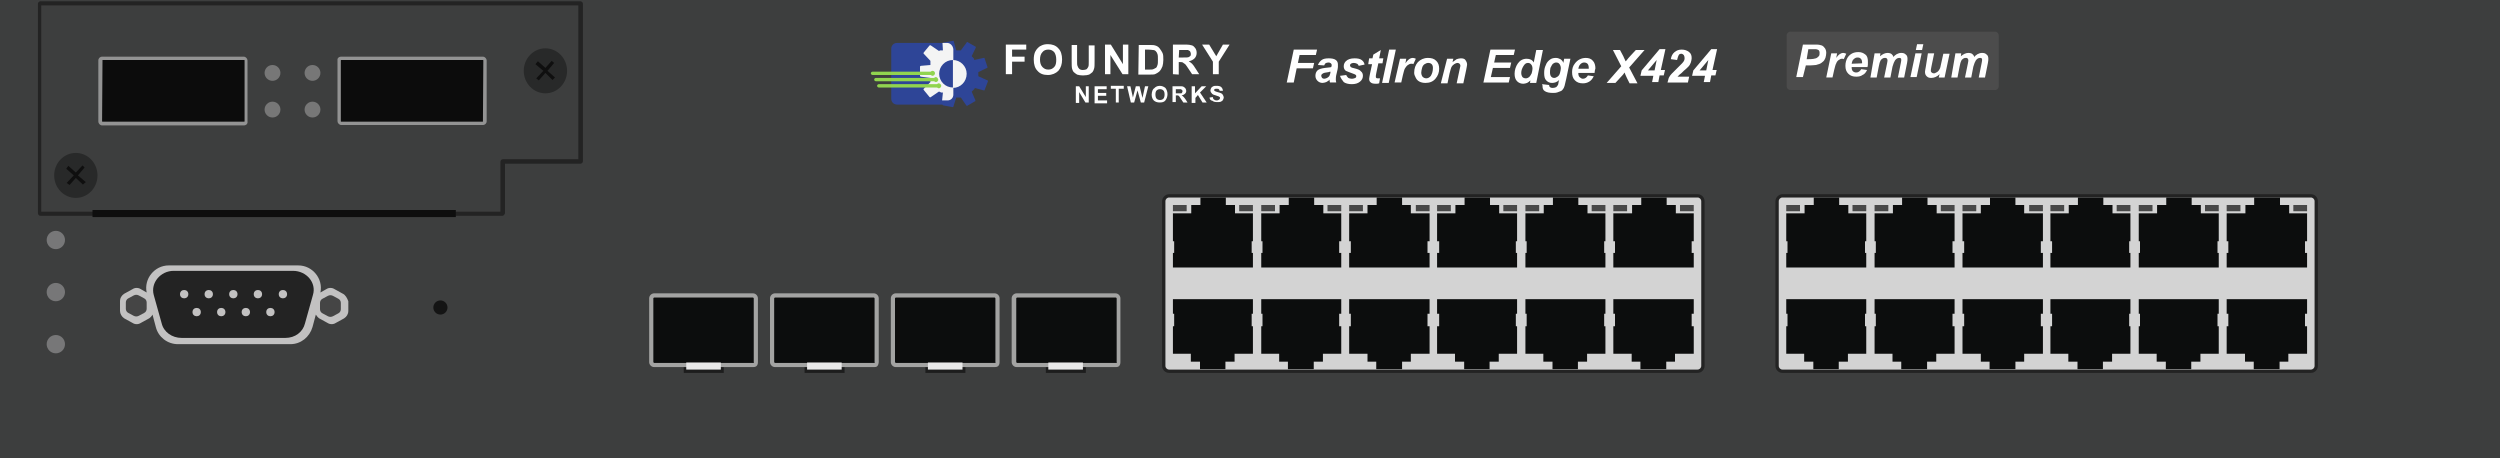 <?xml version="1.0" encoding="utf-8"?>
<!-- Copyright 2022 Virtual Console LLC. All rights reserved. Generator: Adobe Illustrator 26.0.2, SVG Export Plug-In . SVG Version: 6.00 Build 0)  -->
<svg version="1.1" id="Brocade_FESX424_2XG-PREM"
	 xmlns="http://www.w3.org/2000/svg" xmlns:xlink="http://www.w3.org/1999/xlink" x="0px" y="0px" viewBox="0 0 600 110"
	 style="enable-background:new 0 0 600 110;" xml:space="preserve">
<!-- Created by Evgenia -->
<style type="text/css">
	.st0{fill:#3D3E3E;}
	.st1{fill:#1D1D1D;}
	.st2{fill:#0C0D0D;}
	.st3{fill:#A3A3A2;}
	.st4{fill:#E9E8E8;}
	.st5{fill:#141414;}
	.st6{fill:#232323;}
	.st7{fill:#282929;}
	.st8{fill:#0F0F0F;}
	.st9{fill:#777778;}
	.st10{fill:#C2C1C1;}
	.st11{fill:#454545;}
	.st12{fill:#D3D3D3;}
	.st13{fill:#484848;}
	.st14{fill:#0E0E0E;}
	.st15{fill:#FFFFFF;}
	.st16{fill:#2E4597;}
	.st17{fill:#F4F4F4;}
	.st18{fill:#91D44F;}
	.st19{fill:#777777;}
	.st20{fill:#0C0C0C;}
	.st21{fill:#939393;}
	.st22{fill:#4C4C4C;}
</style>
<g>
	<g>
		<rect class="st0" width="600" height="110"/>
		<g>
			<g>
				<rect x="251" y="88" class="st1" width="9.6" height="1.5"/>
				<g>
					<path class="st2" d="M268.5,86.9V71.6c0-0.3-0.3-0.7-0.7-0.7h-23.7c-0.3,0-0.7,0.3-0.7,0.7v15.3c0,0.3,0.3,0.7,0.7,0.7H268
						C268.5,87.6,268.5,87.1,268.5,86.9z"/>
					<path class="st3" d="M267.9,88.1H244c-0.7,0-1.2-0.6-1.2-1.2V71.6c0-0.7,0.6-1.2,1.2-1.2h23.7c0.7,0,1.2,0.6,1.2,1.2v15.3
						C268.9,87.9,268.3,88.1,267.9,88.1z M244.1,71.4c0,0-0.2,0.1-0.2,0.2v15.3c0,0,0.1,0.2,0.2,0.2H268c0.1,0,0-0.1,0-0.2V71.6
						c0,0-0.1-0.2-0.2-0.2H244.1z"/>
				</g>
				<rect x="251.6" y="87" class="st4" width="8.3" height="1.7"/>
			</g>
			<g>
				<rect x="222.1" y="88" class="st1" width="9.6" height="1.5"/>
				<g>
					<path class="st2" d="M239.4,86.9V71.6c0-0.3-0.3-0.7-0.7-0.7H215c-0.3,0-0.7,0.3-0.7,0.7v15.3c0,0.3,0.3,0.7,0.7,0.7h23.9
						C239.4,87.6,239.4,87.1,239.4,86.9z"/>
					<path class="st3" d="M238.8,88.1H215c-0.7,0-1.2-0.6-1.2-1.2V71.6c0-0.7,0.6-1.2,1.2-1.2h23.7c0.7,0,1.2,0.6,1.2,1.2v15.3
						C239.9,87.9,239.3,88.1,238.8,88.1z M215,71.4c0,0-0.2,0.1-0.2,0.2v15.3c0,0,0.1,0.2,0.2,0.2h23.9c0.1,0,0-0.1,0-0.2V71.6
						c0,0-0.1-0.2-0.2-0.2S215,71.4,215,71.4z"/>
				</g>
				<rect x="222.7" y="87" class="st4" width="8.3" height="1.7"/>
			</g>
			<g>
				<rect x="193.1" y="88" class="st1" width="9.6" height="1.5"/>
				<g>
					<path class="st2" d="M210.4,86.9V71.6c0-0.3-0.3-0.7-0.7-0.7H186c-0.3,0-0.7,0.3-0.7,0.7v15.3c0,0.3,0.3,0.7,0.7,0.7h23.9
						C210.4,87.6,210.4,87.1,210.4,86.9z"/>
					<path class="st3" d="M209.9,88.1H186c-0.7,0-1.2-0.6-1.2-1.2V71.6c0-0.7,0.6-1.2,1.2-1.2h23.7c0.7,0,1.2,0.6,1.2,1.2v15.3
						C210.8,87.9,210.4,88.1,209.9,88.1z M186,71.4c0,0-0.2,0.1-0.2,0.2v15.3c0,0,0.1,0.2,0.2,0.2h23.9c0.1,0,0-0.1,0-0.2V71.6
						c0,0-0.1-0.2-0.2-0.2H186z"/>
				</g>
				<rect x="193.7" y="87" class="st4" width="8.3" height="1.7"/>
			</g>
			<g>
				<rect x="164.1" y="88" class="st1" width="9.6" height="1.5"/>
				<g>
					<path class="st2" d="M181.3,86.9V71.6c0-0.3-0.3-0.7-0.7-0.7H157c-0.3,0-0.7,0.3-0.7,0.7v15.3c0,0.3,0.3,0.7,0.7,0.7h23.9
						C181.3,87.6,181.3,87.1,181.3,86.9z"/>
					<path class="st3" d="M180.8,88.1H157c-0.7,0-1.2-0.6-1.2-1.2V71.6c0-0.7,0.6-1.2,1.2-1.2h23.7c0.7,0,1.2,0.6,1.2,1.2v15.3
						C181.9,87.9,181.3,88.1,180.8,88.1z M157,71.4c0,0-0.2,0.1-0.2,0.2v15.3c0,0,0.1,0.2,0.2,0.2h23.9c0.1,0,0-0.1,0-0.2V71.6
						c0,0-0.1-0.2-0.2-0.2S157,71.4,157,71.4z"/>
				</g>
				<rect x="164.7" y="87" class="st4" width="8.3" height="1.7"/>
			</g>
		</g>
		<circle class="st5" cx="105.7" cy="73.8" r="1.7"/>
		<g>
			<g>
				<path class="st6" d="M120.6,51.8H9.7c-0.3,0-0.6-0.3-0.6-0.6V0.9c0-0.3,0.3-0.6,0.6-0.6h129.6c0.3,0,0.6,0.3,0.6,0.6v37.8
					c0,0.3-0.3,0.6-0.6,0.6h-18.1v11.9C121.1,51.5,120.8,51.8,120.6,51.8z M9.9,50.8h110.2v-12c0-0.3,0.3-0.6,0.6-0.6h18.1V1.3H9.9
					V50.8L9.9,50.8z"/>
			</g>
			<g>
				<ellipse class="st7" cx="130.9" cy="17" rx="5.2" ry="5.4"/>
				<polygon class="st8" points="133.2,18.6 131.4,17 133,15.1 132.4,14.6 130.9,16.3 129.1,14.7 128.5,15.4 130.4,17 128.7,18.8 
					129.3,19.3 130.9,17.5 132.6,19.2 				"/>
			</g>
			<g>
				<ellipse class="st7" cx="18.2" cy="42.1" rx="5.2" ry="5.4"/>
				<polygon class="st8" points="20.6,43.7 18.7,42.1 20.3,40.2 19.8,39.7 18.2,41.4 16.4,39.8 15.9,40.5 17.7,42.1 16,43.9 
					16.7,44.4 18.2,42.7 19.9,44.3 				"/>
			</g>
		</g>
		<g>
			<g>
				<ellipse class="st9" cx="13.4" cy="70.1" rx="2.2" ry="2.2"/>
			</g>
			<g>
				<ellipse class="st9" cx="13.4" cy="57.6" rx="2.2" ry="2.2"/>
			</g>
			<g>
				<ellipse class="st9" cx="13.4" cy="82.6" rx="2.2" ry="2.2"/>
			</g>
		</g>
		<g>
			<path class="st10" d="M82.3,70.5l-2-1.1c-0.6-0.4-1.4-0.4-2,0l-1.4,0.8c0.7-3.3-1.9-6.5-5.3-6.5H40.5c-3.4,0-6,3.2-5.3,6.5
				l-1.4-0.8c-0.6-0.4-1.4-0.4-2,0l-2,1.1c-0.6,0.4-1,1-1,1.8v2.3c0,0.7,0.4,1.4,1,1.8l2,1.1c0.6,0.4,1.4,0.4,2,0l2-1.1
				c0.3-0.2,0.6-0.5,0.8-0.9l0.8,3c0.6,2.4,2.8,4.1,5.3,4.1h27c2.5,0,4.6-1.7,5.3-4.1l0.8-3c0.2,0.3,0.4,0.6,0.8,0.9l2,1.1
				c0.6,0.4,1.4,0.4,2,0l2-1.1c0.6-0.4,1-1,1-1.8v-2.3C83.3,71.5,82.9,70.8,82.3,70.5z"/>
			<g>
				<path class="st6" d="M68.5,81.1H43.6c-2.3,0-4.3-1.4-4.8-3.5l-1.9-6.8c-0.8-2.9,1.6-5.8,4.8-5.8h28.6c3.3,0,5.7,2.9,4.8,5.8
					l-1.9,6.8C72.7,79.7,70.8,81.1,68.5,81.1z"/>
				<g>
					<circle class="st10" cx="44.2" cy="70.6" r="1"/>
					<circle class="st10" cx="50.1" cy="70.6" r="1"/>
					<circle class="st10" cx="56" cy="70.6" r="1"/>
					<circle class="st10" cx="61.9" cy="70.6" r="1"/>
					<circle class="st10" cx="67.9" cy="70.6" r="1"/>
				</g>
				<g>
					<circle class="st10" cx="47.2" cy="74.9" r="1"/>
					<circle class="st10" cx="53.1" cy="74.9" r="1"/>
					<circle class="st10" cx="59" cy="74.9" r="1"/>
					<circle class="st10" cx="64.9" cy="74.9" r="1"/>
				</g>
			</g>
			<path class="st11" d="M35.2,74.1v-1.5c0-0.4-0.2-0.8-0.6-1l-1.3-0.7c-0.4-0.2-0.8-0.2-1.2,0l-1.3,0.7c-0.4,0.2-0.6,0.6-0.6,1v1.5
				c0,0.4,0.2,0.8,0.6,1l1.3,0.7c0.4,0.2,0.8,0.2,1.2,0l1.3-0.7C35,74.9,35.2,74.5,35.2,74.1z"/>
			<path class="st11" d="M81.8,74.2v-1.5c0-0.4-0.2-0.8-0.6-1L79.9,71c-0.4-0.2-0.8-0.2-1.2,0l-1.3,0.7c-0.4,0.2-0.6,0.6-0.6,1v1.5
				c0,0.4,0.2,0.8,0.6,1l1.3,0.7c0.4,0.2,0.8,0.2,1.2,0l1.3-0.7C81.6,75,81.8,74.6,81.8,74.2z"/>
		</g>
		<g>
			<g>
				<path class="st12" d="M407.4,89.1H280.5c-0.7,0-1.3-0.6-1.3-1.3V48.3c0-0.7,0.6-1.3,1.3-1.3h126.9c0.7,0,1.3,0.6,1.3,1.3v39.5
					C408.7,88.5,408.1,89.1,407.4,89.1z"/>
				<path class="st6" d="M407.4,89.5H280.6c-1,0-1.7-0.8-1.7-1.7V48.3c0-0.9,0.8-1.7,1.7-1.7h126.8c1,0,1.7,0.8,1.7,1.7v39.5
					C409.1,88.7,408.4,89.5,407.4,89.5z M280.6,47.4c-0.5,0-0.9,0.4-0.9,0.9v39.5c0,0.5,0.4,0.9,0.9,0.9h126.8
					c0.5,0,0.9-0.4,0.9-0.9V48.3c0-0.5-0.4-0.9-0.9-0.9C407.4,47.4,280.6,47.4,280.6,47.4z"/>
			</g>
			<g>
				<g>
					<polygon class="st2" points="406.5,57.9 406.5,57.5 406.5,51.2 402.2,51.2 402.2,49.2 400,49.2 400,47.4 393.9,47.4 
						393.9,49.2 391.7,49.2 391.7,51.2 387.2,51.2 387.2,57.5 387.2,57.9 387.6,57.9 387.6,60.7 387.2,60.7 387.2,64.2 406.5,64.2 
						406.5,60.7 406,60.7 406,57.9 					"/>
					<rect x="387.2" y="49.2" class="st13" width="3.3" height="1.5"/>
					<rect x="403.2" y="49.2" class="st13" width="3.3" height="1.5"/>
				</g>
				<g>
					<polygon class="st2" points="385.3,57.9 385.3,57.5 385.3,51.2 381,51.2 381,49.2 378.8,49.2 378.8,47.4 372.7,47.4 
						372.7,49.2 370.5,49.2 370.5,51.2 366.1,51.2 366.1,57.5 366.1,57.9 366.4,57.9 366.4,60.7 366.1,60.7 366.1,64.2 385.3,64.2 
						385.3,60.7 385,60.7 385,57.9 					"/>
					<rect x="366.1" y="49.2" class="st13" width="3.3" height="1.5"/>
					<rect x="382" y="49.2" class="st13" width="3.3" height="1.5"/>
				</g>
				<g>
					<polygon class="st2" points="364.1,57.9 364.1,57.5 364.1,51.2 359.8,51.2 359.8,49.2 357.6,49.2 357.6,47.4 351.5,47.4 
						351.5,49.2 349.3,49.2 349.3,51.2 344.9,51.2 344.9,57.5 344.9,57.9 345.4,57.9 345.4,60.7 344.9,60.7 344.9,64.2 364.1,64.2 
						364.1,60.7 363.8,60.7 363.8,57.9 					"/>
					<rect x="344.9" y="49.2" class="st13" width="3.3" height="1.5"/>
					<rect x="360.8" y="49.2" class="st13" width="3.3" height="1.5"/>
				</g>
				<g>
					<polygon class="st2" points="343.1,57.9 343.1,57.5 343.1,51.2 338.6,51.2 338.6,49.2 336.5,49.2 336.5,47.4 330.4,47.4 
						330.4,49.2 328.2,49.2 328.2,51.2 323.8,51.2 323.8,57.5 323.8,57.9 324.2,57.9 324.2,60.7 323.8,60.7 323.8,64.2 343.1,64.2 
						343.1,60.7 342.6,60.7 342.6,57.9 					"/>
					<rect x="323.8" y="49.2" class="st13" width="3.3" height="1.5"/>
					<rect x="339.8" y="49.2" class="st13" width="3.3" height="1.5"/>
				</g>
				<g>
					<polygon class="st2" points="321.9,57.9 321.9,57.5 321.9,51.2 317.6,51.2 317.6,49.2 315.4,49.2 315.4,47.4 309.3,47.4 
						309.3,49.2 307.1,49.2 307.1,51.2 302.7,51.2 302.7,57.5 302.7,57.9 303,57.9 303,60.7 302.7,60.7 302.7,64.2 321.9,64.2 
						321.9,60.7 321.4,60.7 321.4,57.9 					"/>
					<rect x="302.7" y="49.2" class="st13" width="3.3" height="1.5"/>
					<rect x="318.6" y="49.2" class="st13" width="3.3" height="1.5"/>
				</g>
				<g>
					<polygon class="st2" points="300.7,57.9 300.7,57.5 300.7,51.2 296.4,51.2 296.4,49.2 294.2,49.2 294.2,47.4 288.1,47.4 
						288.1,49.2 285.9,49.2 285.9,51.2 281.5,51.2 281.5,57.5 281.5,57.9 281.8,57.9 281.8,60.7 281.5,60.7 281.5,64.2 300.7,64.2 
						300.7,60.7 300.4,60.7 300.4,57.9 					"/>
					<rect x="281.5" y="49.2" class="st13" width="3.3" height="1.5"/>
					<rect x="297.4" y="49.2" class="st13" width="3.3" height="1.5"/>
				</g>
			</g>
			<g>
				<g>
					<polygon class="st2" points="281.5,78.3 281.5,78.5 281.5,84.9 285.8,84.9 285.8,86.8 288,86.8 288,88.6 294.1,88.6 
						294.1,86.8 296.3,86.8 296.3,84.9 300.7,84.9 300.7,78.5 300.7,78.3 300.4,78.3 300.4,75.3 300.7,75.3 300.7,71.8 281.5,71.8 
						281.5,75.3 281.8,75.3 281.8,78.3 					"/>
				</g>
				<g>
					<polygon class="st2" points="302.7,78.3 302.7,78.5 302.7,84.9 307,84.9 307,86.8 309.1,86.8 309.1,88.6 315.3,88.6 
						315.3,86.8 317.5,86.8 317.5,84.9 321.9,84.9 321.9,78.5 321.9,78.3 321.4,78.3 321.4,75.3 321.9,75.3 321.9,71.8 302.7,71.8 
						302.7,75.3 303,75.3 303,78.3 					"/>
				</g>
				<g>
					<polygon class="st2" points="323.8,78.3 323.8,78.5 323.8,84.9 328.2,84.9 328.2,86.8 330.3,86.8 330.3,88.6 336.5,88.6 
						336.5,86.8 338.6,86.8 338.6,84.9 343.1,84.9 343.1,78.5 343.1,78.3 342.6,78.3 342.6,75.3 343.1,75.3 343.1,71.8 323.8,71.8 
						323.8,75.3 324.2,75.3 324.2,78.3 					"/>
				</g>
				<g>
					<polygon class="st2" points="344.9,78.3 344.9,78.5 344.9,84.9 349.2,84.9 349.2,86.8 351.4,86.8 351.4,88.6 357.5,88.6 
						357.5,86.8 359.7,86.8 359.7,84.9 364.1,84.9 364.1,78.5 364.1,78.3 363.8,78.3 363.8,75.3 364.1,75.3 364.1,71.8 344.9,71.8 
						344.9,75.3 345.4,75.3 345.4,78.3 					"/>
				</g>
				<g>
					<polygon class="st2" points="366.1,78.3 366.1,78.5 366.1,84.9 370.4,84.9 370.4,86.8 372.6,86.8 372.6,88.6 378.7,88.6 
						378.7,86.8 380.9,86.8 380.9,84.9 385.3,84.9 385.3,78.5 385.3,78.3 385,78.3 385,75.3 385.3,75.3 385.3,71.8 366.1,71.8 
						366.1,75.3 366.4,75.3 366.4,78.3 					"/>
				</g>
				<g>
					<polygon class="st2" points="387.2,78.3 387.2,78.5 387.2,84.9 391.6,84.9 391.6,86.8 393.7,86.8 393.7,88.6 399.9,88.6 
						399.9,86.8 402,86.8 402,84.9 406.5,84.9 406.5,78.5 406.5,78.3 406,78.3 406,75.3 406.5,75.3 406.5,71.8 387.2,71.8 
						387.2,75.3 387.6,75.3 387.6,78.3 					"/>
				</g>
			</g>
		</g>
		<g>
			<g>
				<path class="st12" d="M554.6,89.1H427.7c-0.7,0-1.3-0.6-1.3-1.3V48.3c0-0.7,0.6-1.3,1.3-1.3h126.9c0.7,0,1.3,0.6,1.3,1.3v39.5
					C555.9,88.5,555.3,89.1,554.6,89.1z"/>
				<path class="st6" d="M554.6,89.5H427.8c-1,0-1.7-0.8-1.7-1.7V48.3c0-0.9,0.8-1.7,1.7-1.7h126.8c1,0,1.7,0.8,1.7,1.7v39.5
					C556.3,88.7,555.6,89.5,554.6,89.5z M427.8,47.4c-0.5,0-0.9,0.4-0.9,0.9v39.5c0,0.5,0.4,0.9,0.9,0.9h126.8
					c0.5,0,0.9-0.4,0.9-0.9V48.3c0-0.5-0.4-0.9-0.9-0.9C554.6,47.4,427.8,47.4,427.8,47.4z"/>
			</g>
			<g>
				<g>
					<polygon class="st2" points="553.7,57.9 553.7,57.5 553.7,51.2 549.4,51.2 549.4,49.2 547.2,49.2 547.2,47.4 541,47.4 
						541,49.2 538.9,49.2 538.9,51.2 534.4,51.2 534.4,57.5 534.4,57.9 534.8,57.9 534.8,60.7 534.4,60.7 534.4,64.2 553.7,64.2 
						553.7,60.7 553.2,60.7 553.2,57.9 					"/>
					<rect x="534.4" y="49.2" class="st13" width="3.3" height="1.5"/>
					<rect x="550.4" y="49.2" class="st13" width="3.3" height="1.5"/>
				</g>
				<g>
					<polygon class="st2" points="532.5,57.9 532.5,57.5 532.5,51.2 528.2,51.2 528.2,49.2 526,49.2 526,47.4 519.9,47.4 
						519.9,49.2 517.7,49.2 517.7,51.2 513.3,51.2 513.3,57.5 513.3,57.9 513.6,57.9 513.6,60.7 513.3,60.7 513.3,64.2 532.5,64.2 
						532.5,60.7 532.2,60.7 532.2,57.9 					"/>
					<rect x="513.3" y="49.2" class="st13" width="3.3" height="1.5"/>
					<rect x="529.2" y="49.2" class="st13" width="3.3" height="1.5"/>
				</g>
				<g>
					<polygon class="st2" points="511.3,57.9 511.3,57.5 511.3,51.2 507,51.2 507,49.2 504.8,49.2 504.8,47.4 498.7,47.4 
						498.7,49.2 496.5,49.2 496.5,51.2 492.1,51.2 492.1,57.5 492.1,57.9 492.5,57.9 492.5,60.7 492.1,60.7 492.1,64.2 511.3,64.2 
						511.3,60.7 511,60.7 511,57.9 					"/>
					<rect x="492.1" y="49.2" class="st13" width="3.3" height="1.5"/>
					<rect x="508" y="49.2" class="st13" width="3.3" height="1.5"/>
				</g>
				<g>
					<polygon class="st2" points="490.3,57.9 490.3,57.5 490.3,51.2 485.8,51.2 485.8,49.2 483.7,49.2 483.7,47.4 477.6,47.4 
						477.6,49.2 475.4,49.2 475.4,51.2 471,51.2 471,57.5 471,57.9 471.4,57.9 471.4,60.7 471,60.7 471,64.2 490.3,64.2 490.3,60.7 
						489.8,60.7 489.8,57.9 					"/>
					<rect x="471" y="49.2" class="st13" width="3.3" height="1.5"/>
					<rect x="487" y="49.2" class="st13" width="3.3" height="1.5"/>
				</g>
				<g>
					<polygon class="st2" points="469.1,57.9 469.1,57.5 469.1,51.2 464.8,51.2 464.8,49.2 462.6,49.2 462.6,47.4 456.5,47.4 
						456.5,49.2 454.3,49.2 454.3,51.2 449.9,51.2 449.9,57.5 449.9,57.9 450.2,57.9 450.2,60.7 449.9,60.7 449.9,64.2 469.1,64.2 
						469.1,60.7 468.6,60.7 468.6,57.9 					"/>
					<rect x="449.9" y="49.2" class="st13" width="3.3" height="1.5"/>
					<rect x="465.8" y="49.2" class="st13" width="3.3" height="1.5"/>
				</g>
				<g>
					<polygon class="st2" points="447.9,57.9 447.9,57.5 447.9,51.2 443.6,51.2 443.6,49.2 441.4,49.2 441.4,47.4 435.3,47.4 
						435.3,49.2 433.1,49.2 433.1,51.2 428.7,51.2 428.7,57.5 428.7,57.9 429,57.9 429,60.7 428.7,60.7 428.7,64.2 447.9,64.2 
						447.9,60.7 447.6,60.7 447.6,57.9 					"/>
					<rect x="428.7" y="49.2" class="st13" width="3.3" height="1.5"/>
					<rect x="444.6" y="49.2" class="st13" width="3.3" height="1.5"/>
				</g>
			</g>
			<g>
				<g>
					<polygon class="st2" points="428.7,78.3 428.7,78.5 428.7,84.9 433,84.9 433,86.8 435.2,86.8 435.2,88.6 441.3,88.6 
						441.3,86.8 443.5,86.8 443.5,84.9 447.9,84.9 447.9,78.5 447.9,78.3 447.6,78.3 447.6,75.3 447.9,75.3 447.9,71.8 428.7,71.8 
						428.7,75.3 429,75.3 429,78.3 					"/>
				</g>
				<g>
					<polygon class="st2" points="449.9,78.3 449.9,78.5 449.9,84.9 454.2,84.9 454.2,86.8 456.3,86.8 456.3,88.6 462.5,88.6 
						462.5,86.8 464.7,86.8 464.7,84.9 469.1,84.9 469.1,78.5 469.1,78.3 468.6,78.3 468.6,75.3 469.1,75.3 469.1,71.8 449.9,71.8 
						449.9,75.3 450.2,75.3 450.2,78.3 					"/>
				</g>
				<g>
					<polygon class="st2" points="471,78.3 471,78.5 471,84.9 475.4,84.9 475.4,86.8 477.5,86.8 477.5,88.6 483.7,88.6 483.7,86.8 
						485.8,86.8 485.8,84.9 490.3,84.9 490.3,78.5 490.3,78.3 489.8,78.3 489.8,75.3 490.3,75.3 490.3,71.8 471,71.8 471,75.3 
						471.4,75.3 471.4,78.3 					"/>
				</g>
				<g>
					<polygon class="st2" points="492.1,78.3 492.1,78.5 492.1,84.9 496.4,84.9 496.4,86.8 498.6,86.8 498.6,88.6 504.7,88.6 
						504.7,86.8 506.9,86.8 506.9,84.9 511.3,84.9 511.3,78.5 511.3,78.3 511,78.3 511,75.3 511.3,75.3 511.3,71.8 492.1,71.8 
						492.1,75.3 492.5,75.3 492.5,78.3 					"/>
				</g>
				<g>
					<polygon class="st2" points="513.3,78.3 513.3,78.5 513.3,84.9 517.6,84.9 517.6,86.8 519.8,86.8 519.8,88.6 525.9,88.6 
						525.9,86.8 528.1,86.8 528.1,84.9 532.5,84.9 532.5,78.5 532.5,78.3 532.2,78.3 532.2,75.3 532.5,75.3 532.5,71.8 513.3,71.8 
						513.3,75.3 513.6,75.3 513.6,78.3 					"/>
				</g>
				<g>
					<polygon class="st2" points="534.4,78.3 534.4,78.5 534.4,84.9 538.8,84.9 538.8,86.8 540.9,86.8 540.9,88.6 547.1,88.6 
						547.1,86.8 549.2,86.8 549.2,84.9 553.7,84.9 553.7,78.5 553.7,78.3 553.2,78.3 553.2,75.3 553.7,75.3 553.7,71.8 534.4,71.8 
						534.4,75.3 534.8,75.3 534.8,78.3 					"/>
				</g>
			</g>
		</g>
		<rect x="22.2" y="50.4" class="st14" width="87.2" height="1.7"/>
		<g>
			<path class="st15" d="M308.8,19.9l1.7-8h5.6l-0.3,1.3h-3.9l-0.4,1.9h3.9l-0.3,1.3h-3.9l-0.7,3.4h-1.7L308.8,19.9L308.8,19.9z"/>
			<path class="st15" d="M317.8,15.7l-1.5-0.1c0.2-0.5,0.5-0.9,0.9-1.2s1-0.4,1.7-0.4s1.3,0.1,1.7,0.4c0.4,0.3,0.5,0.7,0.5,1.1
				c0,0.2,0,0.4,0,0.6s-0.1,0.7-0.3,1.5c-0.2,0.7-0.2,1.2-0.2,1.4c0,0.2,0,0.5,0.1,0.8h-1.5c-0.1-0.2-0.1-0.4-0.1-0.7
				c-0.2,0.3-0.5,0.4-0.8,0.6c-0.3,0.1-0.6,0.2-0.9,0.2c-0.5,0-0.9-0.2-1.2-0.5c-0.3-0.3-0.5-0.7-0.5-1.2c0-0.6,0.2-1,0.5-1.3
				s1-0.5,1.8-0.6c0.7-0.1,1.2-0.1,1.5-0.2c0.1-0.2,0.1-0.4,0.1-0.5c0-0.2-0.1-0.3-0.2-0.4c-0.1-0.1-0.3-0.2-0.6-0.2
				c-0.3,0-0.5,0.1-0.7,0.2C318,15.3,317.9,15.5,317.8,15.7z M319.3,17.2c-0.1,0-0.2,0-0.4,0.1c-0.8,0.1-1.3,0.2-1.5,0.4
				c-0.2,0.1-0.3,0.3-0.3,0.5s0.1,0.3,0.2,0.5c0.1,0.1,0.3,0.2,0.5,0.2s0.5-0.1,0.7-0.2s0.4-0.3,0.5-0.4s0.2-0.5,0.3-0.8L319.3,17.2
				z"/>
			<path class="st15" d="M321.6,18.2l1.5-0.2c0.1,0.3,0.3,0.5,0.5,0.7c0.2,0.1,0.5,0.2,0.8,0.2c0.4,0,0.6-0.1,0.9-0.2
				c0.1-0.1,0.2-0.2,0.2-0.4c0-0.1,0-0.2-0.1-0.3c-0.1-0.1-0.3-0.2-0.6-0.3c-0.9-0.3-1.5-0.6-1.8-0.7c-0.4-0.3-0.5-0.7-0.5-1.1
				c0-0.5,0.2-0.9,0.5-1.2c0.5-0.5,1.2-0.7,2.1-0.7c0.7,0,1.3,0.1,1.7,0.4c0.4,0.3,0.6,0.6,0.7,1.1l-1.4,0.3
				c-0.1-0.2-0.2-0.4-0.4-0.5c-0.2-0.1-0.5-0.2-0.8-0.2s-0.6,0.1-0.7,0.2c-0.1,0.1-0.2,0.2-0.2,0.4c0,0.1,0.1,0.3,0.2,0.4
				s0.4,0.2,0.9,0.3c0.8,0.2,1.3,0.4,1.5,0.7c0.4,0.3,0.5,0.7,0.5,1.1c0,0.5-0.2,1-0.7,1.4s-1.1,0.6-2,0.6c-0.8,0-1.5-0.2-1.9-0.5
				C322.1,19.2,321.8,18.8,321.6,18.2z"/>
			<path class="st15" d="M328.4,15.2l0.2-1.2h0.8l0.2-0.9l1.8-1.1l-0.4,2h1l-0.2,1.2h-1l-0.5,2.4c-0.1,0.4-0.1,0.7-0.1,0.8
				c0,0.1,0,0.2,0.1,0.3c0.1,0.1,0.2,0.1,0.4,0.1c0.1,0,0.2,0,0.5,0L331,20c-0.3,0.1-0.5,0.1-0.8,0.1c-0.6,0-1-0.1-1.2-0.3
				c-0.3-0.2-0.4-0.5-0.4-0.9c0-0.2,0.1-0.6,0.2-1.2l0.5-2.3h-0.9L328.4,15.2L328.4,15.2z"/>
			<path class="st15" d="M331.7,19.9l1.7-8h1.6l-1.7,8H331.7z"/>
			<path class="st15" d="M336,14.1h1.5l-0.2,1.1c0.5-0.8,1.1-1.3,1.8-1.3c0.2,0,0.5,0.1,0.7,0.2l-0.6,1.3c-0.1-0.1-0.3-0.1-0.5-0.1
				c-0.3,0-0.5,0.1-0.8,0.3s-0.5,0.5-0.7,0.8s-0.3,0.9-0.5,1.6l-0.4,1.8h-1.6L336,14.1z"/>
			<path class="st15" d="M339.4,17.5c0-1.1,0.3-1.9,0.9-2.6c0.6-0.6,1.4-1,2.4-1c0.9,0,1.5,0.2,2,0.7s0.7,1.1,0.7,1.9
				c0,0.9-0.3,1.7-0.9,2.4c-0.6,0.7-1.4,1-2.4,1c-0.5,0-1-0.1-1.4-0.3s-0.7-0.5-0.9-0.9S339.4,17.9,339.4,17.5z M343.9,16.3
				c0-0.4-0.1-0.7-0.3-0.9c-0.2-0.2-0.5-0.3-0.8-0.3s-0.6,0.1-0.9,0.3s-0.5,0.5-0.6,0.9s-0.2,0.8-0.2,1.1c0,0.4,0.1,0.7,0.3,1
				c0.2,0.2,0.5,0.4,0.9,0.4s0.8-0.2,1.1-0.6C343.7,17.7,343.9,17.1,343.9,16.3z"/>
			<path class="st15" d="M347.3,14.1h1.5l-0.2,0.8c0.4-0.3,0.7-0.5,1-0.7c0.3-0.1,0.7-0.2,1-0.2c0.5,0,0.9,0.1,1.1,0.4
				s0.4,0.6,0.4,1.1c0,0.2-0.1,0.6-0.2,1.2l-0.7,3.3h-1.6l0.7-3.3c0.1-0.5,0.2-0.8,0.2-0.9c0-0.2-0.1-0.4-0.2-0.5s-0.3-0.2-0.5-0.2
				s-0.5,0.1-0.8,0.3s-0.5,0.4-0.7,0.8c-0.1,0.2-0.2,0.7-0.4,1.4l-0.5,2.4h-1.6L347.3,14.1z"/>
			<path class="st15" d="M356,19.9l1.7-8h5.9l-0.3,1.3H359l-0.4,1.8h4.1l-0.3,1.3h-4.1l-0.5,2.2h4.6l-0.3,1.3H356V19.9z"/>
			<path class="st15" d="M368.7,19.9h-1.5l0.1-0.6c-0.3,0.3-0.6,0.5-0.8,0.6c-0.3,0.1-0.6,0.2-0.9,0.2c-0.6,0-1.1-0.2-1.5-0.6
				s-0.6-1-0.6-1.8c0-0.9,0.3-1.8,0.8-2.5s1.2-1.1,2.1-1.1c0.8,0,1.4,0.3,1.7,0.9l0.6-3h1.6L368.7,19.9z M365.1,17.5
				c0,0.4,0.1,0.7,0.3,1c0.2,0.2,0.5,0.3,0.8,0.3s0.5-0.1,0.8-0.3c0.2-0.2,0.4-0.5,0.6-0.9c0.1-0.4,0.2-0.8,0.2-1.1
				c0-0.4-0.1-0.8-0.3-1c-0.2-0.3-0.5-0.4-0.8-0.4c-0.5,0-0.8,0.3-1.1,0.8C365.3,16.4,365.1,16.9,365.1,17.5z"/>
			<path class="st15" d="M370.1,20.2l1.7,0.2c0,0.2,0,0.3,0.1,0.4s0.1,0.2,0.3,0.2c0.1,0.1,0.3,0.1,0.5,0.1c0.3,0,0.6-0.1,0.8-0.2
				c0.1-0.1,0.3-0.3,0.4-0.5c0.1-0.1,0.1-0.5,0.2-0.9l0.1-0.3c-0.5,0.5-1.1,0.7-1.7,0.7s-1-0.2-1.4-0.6s-0.5-1-0.5-1.8
				c0-0.7,0.1-1.3,0.4-1.9c0.2-0.6,0.6-1,1-1.3s0.9-0.4,1.4-0.4c0.4,0,0.7,0.1,1.1,0.3c0.3,0.2,0.6,0.5,0.7,0.9l0.2-1h1.5l-1,4.8
				c-0.2,0.8-0.3,1.3-0.4,1.7c-0.1,0.3-0.2,0.6-0.4,0.8c-0.1,0.2-0.3,0.4-0.6,0.5c-0.2,0.1-0.5,0.2-0.8,0.3c-0.3,0.1-0.6,0.1-1,0.1
				c-0.8,0-1.4-0.1-1.9-0.4s-0.6-0.7-0.6-1.4C370.1,20.3,370.1,20.2,370.1,20.2z M372,17.4c0,0.4,0.1,0.8,0.3,1s0.4,0.3,0.7,0.3
				c0.3,0,0.5-0.1,0.8-0.3c0.3-0.2,0.5-0.5,0.6-0.9s0.2-0.8,0.2-1.1c0-0.4-0.1-0.7-0.3-1s-0.5-0.4-0.8-0.4s-0.5,0.1-0.8,0.3
				c-0.2,0.2-0.4,0.6-0.6,1C372,16.8,372,17.1,372,17.4z"/>
			<path class="st15" d="M382.7,17.5h-3.9c0,0.1,0,0.1,0,0.1c0,0.4,0.1,0.7,0.3,0.9c0.2,0.2,0.5,0.4,0.8,0.4c0.5,0,0.9-0.3,1.2-0.8
				l1.4,0.2c-0.3,0.6-0.6,1-1.1,1.3s-1,0.4-1.5,0.4c-0.8,0-1.4-0.2-1.9-0.7s-0.7-1.1-0.7-2c0-0.8,0.2-1.5,0.7-2.1
				c0.6-0.8,1.5-1.3,2.6-1.3c0.7,0,1.3,0.2,1.7,0.7c0.4,0.4,0.6,1.1,0.6,1.8C382.8,16.8,382.7,17.1,382.7,17.5z M381.3,16.5
				c0-0.1,0-0.1,0-0.2c0-0.4-0.1-0.8-0.3-1c-0.2-0.2-0.5-0.3-0.8-0.3s-0.6,0.1-0.9,0.4s-0.4,0.6-0.5,1.1
				C378.8,16.5,381.3,16.5,381.3,16.5z"/>
			<path class="st15" d="M387.7,19.9h-2.1l3.5-4l-2-3.9h1.7l0.8,1.5c0,0.1,0.2,0.4,0.5,1.1c0,0,0,0.1,0.1,0.1c0.4-0.5,0.8-1,1.1-1.3
				l1.3-1.4h2.1l-3.7,4.2l2,3.8h-1.9l-0.6-1.2c-0.3-0.6-0.5-1.1-0.6-1.4c-0.1,0.2-0.5,0.7-1.1,1.3L387.7,19.9z"/>
			<path class="st15" d="M396.8,18.2h-3.1l0.3-1.3l4.3-5.1h1.4l-1.1,5h1l-0.3,1.3h-1l-0.3,1.6h-1.5L396.8,18.2z M397.1,16.9l0.5-2.5
				l-2.1,2.5H397.1z"/>
			<path class="st15" d="M402.5,14.4l-1.5-0.2c0.1-0.7,0.4-1.3,0.9-1.7s1-0.6,1.7-0.6s1.3,0.2,1.8,0.6s0.6,0.9,0.6,1.5
				c0,0.3-0.1,0.6-0.2,1c-0.1,0.3-0.3,0.7-0.6,1c-0.2,0.2-0.6,0.6-1.1,1c-0.5,0.5-0.8,0.8-1,0.9c-0.2,0.2-0.3,0.3-0.5,0.5h2.8
				l-0.3,1.4h-4.9c0.1-0.4,0.2-0.8,0.3-1.1c0.2-0.4,0.4-0.7,0.7-1c0.3-0.3,0.8-0.8,1.5-1.5c0.5-0.5,0.9-0.9,1-1
				c0.3-0.3,0.4-0.5,0.5-0.7s0.1-0.4,0.1-0.6c0-0.3-0.1-0.5-0.2-0.7c-0.2-0.2-0.4-0.3-0.6-0.3s-0.5,0.1-0.6,0.3
				S402.6,13.9,402.5,14.4z"/>
			<path class="st15" d="M409.2,18.2h-3.1l0.3-1.3l4.3-5.1h1.4l-1.1,5h1l-0.3,1.3h-1l-0.3,1.6h-1.5L409.2,18.2z M409.5,16.9l0.5-2.5
				l-2.1,2.5H409.5z"/>
		</g>
		<g>
			<g>
				<g>
					<g>
						<path class="st15" d="M241.4,17.8v-7.1h4.9v1.2h-3.4v1.7h3v1.2h-3v3H241.4z"/>
						<path class="st15" d="M248.1,14.3c0-0.7,0.1-1.3,0.3-1.8c0.2-0.4,0.4-0.7,0.7-1s0.6-0.5,0.9-0.6c0.4-0.2,0.9-0.3,1.5-0.3
							c1,0,1.9,0.3,2.5,1c0.6,0.6,0.9,1.5,0.9,2.7c0,1.1-0.3,2-0.9,2.7c-0.6,0.6-1.5,1-2.5,1c-1.1,0-1.9-0.3-2.5-1
							C248.4,16.4,248.1,15.5,248.1,14.3z M249.6,14.3c0,0.8,0.2,1.4,0.6,1.8c0.4,0.4,0.8,0.6,1.4,0.6s1-0.2,1.4-0.6s0.5-1,0.5-1.8
							s-0.2-1.4-0.5-1.8c-0.4-0.4-0.8-0.6-1.4-0.6c-0.6,0-1.1,0.2-1.4,0.6C249.8,12.9,249.6,13.5,249.6,14.3z"/>
						<path class="st15" d="M257.1,10.8h1.4v3.8c0,0.6,0,1,0.1,1.2c0.1,0.3,0.2,0.5,0.4,0.7c0.2,0.2,0.5,0.3,0.9,0.3
							s0.7-0.1,0.9-0.2c0.2-0.2,0.3-0.4,0.4-0.6s0.1-0.6,0.1-1.2v-3.9h1.4v3.7c0,0.8,0,1.5-0.1,1.8c-0.1,0.4-0.2,0.6-0.4,0.9
							c-0.2,0.2-0.5,0.4-0.8,0.6c-0.3,0.1-0.8,0.2-1.4,0.2c-0.7,0-1.2-0.1-1.5-0.2c-0.3-0.2-0.6-0.4-0.8-0.6s-0.3-0.5-0.4-0.8
							c-0.1-0.4-0.1-1-0.1-1.8v-3.9C257.2,10.8,257.1,10.8,257.1,10.8z"/>
						<path class="st15" d="M265.2,17.8v-7.1h1.4l2.9,4.7v-4.7h1.3v7.1h-1.4l-2.9-4.6v4.6H265.2z"/>
						<path class="st15" d="M273.3,10.8h2.6c0.6,0,1,0,1.3,0.1c0.4,0.1,0.8,0.3,1.1,0.7s0.5,0.7,0.7,1.1s0.2,1,0.2,1.7
							c0,0.6-0.1,1.1-0.2,1.5c-0.2,0.5-0.4,0.9-0.8,1.3c-0.2,0.2-0.6,0.4-1,0.6c-0.3,0.1-0.7,0.1-1.3,0.1h-2.7L273.3,10.8
							L273.3,10.8z M274.8,12v4.7h1.1c0.4,0,0.7,0,0.9-0.1c0.2-0.1,0.4-0.2,0.6-0.3c0.2-0.1,0.3-0.4,0.4-0.7s0.1-0.7,0.1-1.3
							s0-1-0.1-1.3s-0.2-0.5-0.4-0.7S277,12,276.7,12c-0.2,0-0.6-0.1-1.2-0.1h-0.7V12z"/>
						<path class="st15" d="M281.5,17.8v-7.1h3c0.8,0,1.3,0.1,1.6,0.2c0.3,0.1,0.6,0.4,0.8,0.7c0.2,0.3,0.3,0.7,0.3,1.1
							c0,0.5-0.2,1-0.5,1.3s-0.8,0.6-1.4,0.7c0.3,0.2,0.6,0.4,0.8,0.6c0.2,0.2,0.5,0.6,0.8,1.1l0.9,1.4h-1.7l-1-1.5
							c-0.4-0.6-0.6-0.9-0.8-1s-0.3-0.2-0.4-0.3c-0.2-0.1-0.4-0.1-0.7-0.1h-0.3v3L281.5,17.8L281.5,17.8z M282.9,13.8h1.1
							c0.7,0,1.1,0,1.3-0.1c0.2-0.1,0.3-0.2,0.4-0.3s0.1-0.3,0.1-0.5s-0.1-0.4-0.2-0.6c-0.1-0.1-0.3-0.2-0.5-0.3c-0.1,0-0.5,0-1,0
							H283L282.9,13.8L282.9,13.8z"/>
						<path class="st15" d="M291.1,17.8v-3l-2.6-4.1h1.7l1.7,2.8l1.6-2.8h1.6l-2.6,4.1v3H291.1z"/>
					</g>
					<g>
						<path class="st15" d="M258.2,24.6v-3.9h0.8l1.6,2.6v-2.6h0.7v3.9h-0.8l-1.5-2.5v2.6h-0.8L258.2,24.6L258.2,24.6z"/>
						<path class="st15" d="M262.7,24.6v-3.9h2.9v0.7h-2.1v0.9h2V23h-2v1.1h2.2v0.7h-3V24.6z"/>
						<path class="st15" d="M267.8,24.6v-3.3h-1.2v-0.7h3.1v0.7h-1.2v3.3H267.8z"/>
						<path class="st15" d="M271.4,24.6l-0.9-3.9h0.8l0.6,2.7l0.7-2.7h0.9l0.7,2.8l0.6-2.8h0.8l-1,3.9h-0.8l-0.8-2.9l-0.8,2.9H271.4
							z"/>
						<path class="st15" d="M276.4,22.7c0-0.4,0.1-0.7,0.2-1c0.1-0.2,0.2-0.4,0.4-0.5c0.2-0.2,0.3-0.3,0.5-0.4s0.5-0.2,0.8-0.2
							c0.6,0,1,0.2,1.4,0.5c0.3,0.4,0.5,0.9,0.5,1.5s-0.2,1.1-0.5,1.5s-0.8,0.5-1.4,0.5s-1.1-0.2-1.4-0.5S276.4,23.3,276.4,22.7z
							 M277.3,22.7c0,0.4,0.1,0.8,0.3,1c0.2,0.2,0.5,0.3,0.8,0.3s0.6-0.1,0.8-0.3c0.2-0.2,0.3-0.6,0.3-1c0-0.5-0.1-0.8-0.3-1
							s-0.5-0.3-0.8-0.3s-0.6,0.1-0.8,0.3S277.3,22.2,277.3,22.7z"/>
						<path class="st15" d="M281.4,24.6v-3.9h1.7c0.4,0,0.7,0,0.9,0.1c0.2,0.1,0.3,0.2,0.5,0.4c0.1,0.2,0.2,0.4,0.2,0.6
							c0,0.3-0.1,0.5-0.3,0.7c-0.2,0.2-0.4,0.3-0.8,0.4c0.2,0.1,0.3,0.2,0.4,0.3s0.3,0.3,0.5,0.6l0.5,0.8h-1l-0.6-0.9
							c-0.2-0.3-0.3-0.5-0.4-0.6s-0.2-0.1-0.2-0.2c-0.1,0-0.2,0-0.4,0h-0.2v1.6h-0.8L281.4,24.6L281.4,24.6z M282.2,22.4h0.6
							c0.4,0,0.6,0,0.7,0s0.2-0.1,0.2-0.2c0.1-0.1,0.1-0.2,0.1-0.3c0-0.1,0-0.2-0.1-0.3c-0.1-0.1-0.2-0.1-0.3-0.2
							c-0.1,0-0.3,0-0.6,0h-0.6L282.2,22.4L282.2,22.4z"/>
						<path class="st15" d="M286,24.6v-3.9h0.8v1.7l1.6-1.7h1.1l-1.5,1.5l1.6,2.4h-1l-1.1-1.8l-0.6,0.7v1.2H286V24.6z"/>
						<path class="st15" d="M290.3,23.4l0.8-0.1c0,0.3,0.1,0.5,0.3,0.6c0.1,0.1,0.3,0.2,0.6,0.2c0.3,0,0.4-0.1,0.6-0.2
							c0.1-0.1,0.2-0.2,0.2-0.4c0-0.1,0-0.2-0.1-0.2c-0.1-0.1-0.1-0.1-0.3-0.2c-0.1,0-0.3-0.1-0.6-0.2c-0.4-0.1-0.7-0.2-0.9-0.4
							c-0.2-0.2-0.4-0.5-0.4-0.8c0-0.2,0.1-0.4,0.2-0.6s0.3-0.3,0.5-0.4s0.5-0.1,0.8-0.1c0.5,0,0.9,0.1,1.1,0.3s0.4,0.5,0.4,0.9
							h-0.8c0-0.2-0.1-0.3-0.2-0.4s-0.3-0.1-0.5-0.1s-0.4,0-0.5,0.1s-0.1,0.1-0.1,0.2s0,0.2,0.1,0.2c0.1,0.1,0.3,0.2,0.7,0.3
							c0.4,0.1,0.7,0.2,0.9,0.3c0.2,0.1,0.3,0.2,0.4,0.4c0.1,0.2,0.2,0.4,0.2,0.6s-0.1,0.4-0.2,0.6s-0.3,0.3-0.5,0.4
							s-0.5,0.1-0.9,0.1c-0.5,0-0.9-0.1-1.1-0.3C290.5,24.1,290.3,23.8,290.3,23.4z"/>
					</g>
				</g>
			</g>
			<g>
				<path class="st16" d="M227.3,25.1h-12c-0.8,0-1.4-0.6-1.4-1.4v-12c0-0.8,0.6-1.4,1.4-1.4h12c0.8,0,1.4,0.6,1.4,1.4v12
					C228.7,24.5,228.1,25.1,227.3,25.1z"/>
				<g>
					<path class="st16" d="M234.8,18.3L234.8,18.3c0-0.1,0-0.1,0-0.1v-0.1V18l0,0l0,0l0,0v-0.1v-0.1l0,0l0,0l0,0v-0.1v-0.1
						c0,0,0,0,0-0.1c0,0,0,0,0-0.1c0,0,0,0,0-0.1l2.1-1c0.1,0,0.1-0.1,0.1-0.2l-0.7-2.1c0-0.1-0.1-0.1-0.2-0.1l-2.3,0.5l0,0
						c0,0,0,0,0-0.1c0,0,0,0,0-0.1c0,0,0-0.1-0.1-0.1c0,0,0,0,0-0.1l0,0l0,0l0,0l0,0l0,0c0,0,0,0-0.1-0.1c0,0,0,0-0.1-0.1l0,0l0,0
						l0,0c0,0,0,0-0.1-0.1c0,0,0,0-0.1-0.1c0,0,0,0-0.1-0.1l0,0l0,0l1-2.1c0-0.1,0-0.2-0.1-0.2l-1.9-1.1c-0.1,0-0.2,0-0.2,0.1
						l-1.4,1.9l0,0c0,0,0,0-0.1,0c0,0,0,0-0.1,0h-0.1h-0.1l0,0l0,0l0,0h-0.1H230l0,0l0,0l0,0h-0.1h-0.1c0,0,0,0-0.1,0c0,0,0,0-0.1,0
						c0,0,0,0-0.1,0l-0.6-2.2c0-0.1-0.1-0.2-0.2-0.1l-2.2,0.4c-0.1,0-0.2,0.1-0.2,0.2l0.1,2.3l0,0c0,0,0,0-0.1,0c0,0,0,0-0.1,0h-0.1
						c0,0,0,0-0.1,0l0,0l0,0l0,0h-0.1h-0.1l0,0l0,0l0,0c0,0,0,0-0.1,0c0,0-0.1,0-0.1,0.1c0,0,0,0-0.1,0c0,0,0,0-0.1,0l0,0l-1.9-1.3
						c-0.1-0.1-0.2,0-0.3,0l-1.4,1.7c-0.1,0.1-0.1,0.2,0,0.3l1.6,1.7l0,0c0,0,0,0,0,0.1c0,0,0,0,0,0.1v0.1v0.1l0,0l0,0l0,0v0.1v0.1
						l0,0l0,0l0,0l0,0l0,0v0.1V16c0,0,0,0,0,0.1c0,0,0,0,0,0.1l0,0l-2.3,0.2c-0.1,0-0.2,0.1-0.2,0.2v2.2c0,0.1,0.1,0.2,0.2,0.2
						l2.3,0.3l0,0c0,0,0,0,0,0.1c0,0,0,0,0,0.1v0.1v0.1l0,0l0,0l0,0v0.1v0.1l0,0l0,0l0,0V20v0.1c0,0,0,0,0,0.1c0,0,0,0,0,0.1l0,0
						l-1.6,1.6c-0.1,0.1-0.1,0.2,0,0.3l1.4,1.7c0.1,0.1,0.2,0.1,0.3,0l1.9-1.3l0,0c0,0,0,0,0.1,0c0,0,0,0,0.1,0c0,0,0,0,0.1,0.1
						c0,0,0,0,0.1,0l0,0l0,0l0,0c0,0,0.1,0,0.1,0.1h0.1l0,0l0,0l0,0l0,0l0,0c0,0,0,0,0.1,0h0.1c0,0,0,0,0.1,0c0,0,0,0,0.1,0l0,0
						l-0.2,2.3c0,0.1,0.1,0.2,0.2,0.2l2.2,0.4c0.1,0,0.2,0,0.2-0.1l0.7-2.2c0,0,0,0,0.1,0c0,0,0,0,0.1,0c0,0,0,0,0.1,0h0.1h0.1l0,0
						l0,0l0,0l0,0l0,0h0.1h0.1l0,0l0,0l0,0l0,0l0,0h0.1h0.1c0,0,0,0,0.1,0c0,0,0,0,0.1,0l0,0l1.3,1.9c0.1,0.1,0.2,0.1,0.2,0.1
						l1.9-1.1c0.1,0,0.1-0.2,0.1-0.2l-0.9-2.1l0,0l0,0c0,0,0,0,0.1-0.1c0,0,0,0,0.1-0.1c0,0,0,0,0.1-0.1l0,0l0,0l0,0
						c0,0,0,0,0.1-0.1c0,0,0,0,0.1-0.1l0,0l0,0l0,0c0,0,0,0,0.1-0.1c0,0,0,0,0.1-0.1c0,0,0,0,0-0.1c0,0,0,0,0-0.1l0,0l2.2,0.6
						c0.1,0,0.2,0,0.2-0.1l0.8-2.1c0-0.1,0-0.2-0.1-0.2L234.8,18.3L234.8,18.3z"/>
					<path class="st17" d="M227.3,10.3h-1.1l0.1,1.8l0,0c0,0,0,0-0.1,0c0,0,0,0-0.1,0H226c0,0,0,0-0.1,0l0,0l0,0l0,0h-0.1h-0.1l0,0
						l0,0l0,0c0,0,0,0-0.1,0c0,0-0.1,0-0.1,0.1c0,0,0,0-0.1,0c0,0,0,0-0.1,0l0,0l-1.9-1.3c-0.1-0.1-0.2,0-0.3,0l-1.4,1.7
						c-0.1,0.1-0.1,0.2,0,0.3l1.6,1.7l0,0c0,0,0,0,0,0.1c0,0,0,0,0,0.1v0.1V15l0,0l0,0l0,0v0.1v0.1l0,0l0,0l0,0l0,0l0,0v0.1v0.1
						c0,0,0,0,0,0.1c0,0,0,0,0,0.1l0,0l-2.3,0.2c-0.1,0-0.2,0.1-0.2,0.2v2.2c0,0.1,0.1,0.2,0.2,0.2l2.3,0.3l0,0c0,0,0,0,0,0.1
						c0,0,0,0,0,0.1V19v0.1l0,0l0,0l0,0v0.1v0.1l0,0l0,0l0,0v0.1v0.1c0,0,0,0,0,0.1c0,0,0,0,0,0.1l0,0l-1.6,1.6
						c-0.1,0.1-0.1,0.2,0,0.3l1.4,1.7c0.1,0.1,0.2,0.1,0.3,0l1.9-1.3l0,0c0,0,0,0,0.1,0c0,0,0,0,0.1,0c0,0,0,0,0.1,0.1
						c0,0,0,0,0.1,0l0,0l0,0l0,0c0,0,0.1,0,0.1,0.1h0.1l0,0l0,0l0,0l0,0l0,0c0,0,0,0,0.1,0h0.1c0,0,0,0,0.1,0c0,0,0,0,0.1,0l0,0
						l-0.2,1.9h1.3c0.8,0,1.4-0.6,1.4-1.4V11.8C228.7,11,228.1,10.3,227.3,10.3z"/>
				</g>
				<g>
					<circle class="st16" cx="228.7" cy="17.7" r="3.3"/>
					<path class="st17" d="M232,17.7c0-1.8-1.5-3.3-3.3-3.3v6.7C230.5,21.1,232,19.6,232,17.7z"/>
				</g>
				<path class="st18" d="M225.3,20c-0.2,0-0.3,0.1-0.4,0.2h-14c-0.2,0-0.4,0.2-0.4,0.4s0.2,0.4,0.4,0.4h14c0.1,0.1,0.3,0.2,0.4,0.2
					c0.3,0,0.6-0.3,0.6-0.6C225.9,20.3,225.6,20,225.3,20z"/>
				<path class="st18" d="M224.6,18.5c-0.2,0-0.3,0.1-0.4,0.2h-14c-0.2,0-0.4,0.2-0.4,0.4s0.2,0.4,0.4,0.4h14
					c0.1,0.1,0.3,0.2,0.4,0.2c0.3,0,0.6-0.3,0.6-0.6C225.1,18.8,224.9,18.5,224.6,18.5z"/>
				<path class="st18" d="M223.8,17c-0.2,0-0.3,0.1-0.4,0.2h-14c-0.2,0-0.4,0.2-0.4,0.4s0.2,0.4,0.4,0.4h14c0.1,0.1,0.3,0.2,0.4,0.2
					c0.3,0,0.6-0.3,0.6-0.6C224.4,17.2,224.1,17,223.8,17z"/>
			</g>
		</g>
		<g>
			<g>
				<g>
					<g>
						<g>
							<ellipse class="st19" cx="65.4" cy="17.5" rx="1.9" ry="1.9"/>
						</g>
						<g>
							<ellipse class="st19" cx="65.4" cy="26.3" rx="1.9" ry="1.9"/>
						</g>
					</g>
					<g>
						<path class="st20" d="M58.5,29.7h-34c-0.2,0-0.5-0.2-0.5-0.5V14.5c0-0.2,0.2-0.5,0.5-0.5h34c0.2,0,0.5,0.2,0.5,0.5v14.6
							C59.1,29.4,58.9,29.7,58.5,29.7z"/>
						<path class="st21" d="M58.5,30.1h-34c-0.5,0-0.9-0.5-0.9-0.9V14.5c0-0.5,0.4-0.9,0.9-0.9h34c0.5,0,0.9,0.5,0.9,0.9v14.6
							C59.5,29.7,59.1,30.1,58.5,30.1z M24.6,14.4C24.6,14.4,24.4,14.4,24.6,14.4l-0.1,14.7c0,0,0,0.1,0.1,0.1h34c0,0,0.1,0,0.1-0.1
							V14.5c0,0,0-0.1-0.1-0.1H24.6z"/>
					</g>
				</g>
			</g>
			<g>
				<g>
					<g>
						<g>
							<ellipse class="st19" cx="75" cy="26.3" rx="1.9" ry="1.9"/>
						</g>
						<g>
							<ellipse class="st19" cx="75" cy="17.5" rx="1.9" ry="1.9"/>
						</g>
					</g>
					<g>
						<path class="st20" d="M81.9,14h34c0.2,0,0.5,0.2,0.5,0.5v14.6c0,0.2-0.2,0.5-0.5,0.5h-34c-0.2,0-0.5-0.2-0.5-0.5V14.5
							C81.3,14.3,81.5,14,81.9,14z"/>
						<path class="st21" d="M81.9,13.6h34c0.5,0,0.9,0.5,0.9,0.9v14.6c0,0.5-0.4,0.9-0.9,0.9h-34c-0.5,0-0.9-0.5-0.9-0.9V14.5
							C80.9,14,81.3,13.6,81.9,13.6z M115.9,29.2C115.9,29.2,116,29.2,115.9,29.2l0.1-14.7c0,0,0-0.1-0.1-0.1h-34c0,0-0.1,0-0.1,0.1
							v14.6c0,0,0,0.1,0.1,0.1C81.9,29.2,115.9,29.2,115.9,29.2z"/>
					</g>
				</g>
			</g>
		</g>
	</g>
	<g>
		<path class="st22" d="M478.8,21.6h-49.1c-0.5,0-0.9-0.4-0.9-0.9V8.5c0-0.5,0.4-0.9,0.9-0.9h49.1c0.5,0,0.9,0.4,0.9,0.9v12.2
			C479.7,21.2,479.3,21.6,478.8,21.6z"/>
		<g>
			<path class="st15" d="M432.7,18.5h-1.6l1.6-7.8h3.2c0.6,0,1,0.1,1.3,0.2c0.3,0.1,0.6,0.4,0.8,0.7c0.2,0.3,0.3,0.7,0.3,1.1
				c0,0.4-0.1,0.8-0.2,1.2c-0.2,0.4-0.3,0.7-0.6,0.9c-0.2,0.2-0.5,0.4-0.7,0.5c-0.3,0.1-0.6,0.2-1,0.3c-0.3,0-0.7,0.1-1.4,0.1h-1
				L432.7,18.5z M433.6,14.2h0.5c0.9,0,1.4-0.1,1.7-0.2s0.5-0.3,0.7-0.5s0.2-0.5,0.2-0.8c0-0.2,0-0.3-0.1-0.5s-0.2-0.2-0.4-0.3
				c-0.2-0.1-0.5-0.1-1-0.1H434L433.6,14.2z"/>
			<path class="st15" d="M439.5,12.8h1.4l-0.2,1.1c0.5-0.8,1.1-1.2,1.7-1.2c0.2,0,0.5,0.1,0.7,0.2l-0.6,1.3
				c-0.1-0.1-0.3-0.1-0.4-0.1c-0.3,0-0.5,0.1-0.8,0.3s-0.5,0.5-0.6,0.8c-0.2,0.3-0.3,0.9-0.5,1.6l-0.4,1.8h-1.5L439.5,12.8z"/>
			<path class="st15" d="M448.2,16.1h-3.8c0,0.1,0,0.1,0,0.1c0,0.4,0.1,0.7,0.3,0.9c0.2,0.2,0.5,0.3,0.8,0.3c0.5,0,0.9-0.3,1.2-0.8
				l1.4,0.2c-0.3,0.6-0.6,1-1.1,1.2c-0.4,0.3-0.9,0.4-1.5,0.4c-0.8,0-1.4-0.2-1.9-0.7s-0.7-1.1-0.7-1.9c0-0.8,0.2-1.5,0.6-2.1
				c0.6-0.8,1.4-1.2,2.5-1.2c0.7,0,1.2,0.2,1.7,0.6s0.6,1,0.6,1.8C448.3,15.5,448.3,15.8,448.2,16.1z M446.9,15.2c0-0.1,0-0.1,0-0.2
				c0-0.4-0.1-0.7-0.3-0.9c-0.2-0.2-0.4-0.3-0.8-0.3c-0.3,0-0.6,0.1-0.9,0.4c-0.3,0.2-0.4,0.6-0.5,1.1L446.9,15.2L446.9,15.2
				L446.9,15.2z"/>
			<path class="st15" d="M449.9,12.8h1.4l-0.1,0.7c0.6-0.5,1.2-0.8,1.8-0.8c0.4,0,0.8,0.1,1,0.3s0.4,0.4,0.4,0.7
				c0.2-0.3,0.5-0.5,0.8-0.7c0.4-0.2,0.7-0.3,1.1-0.3c0.5,0,0.8,0.1,1.1,0.4c0.3,0.2,0.4,0.6,0.4,1c0,0.2,0,0.5-0.1,1l-0.7,3.5h-1.5
				l0.7-3.5c0.1-0.4,0.1-0.7,0.1-0.7c0-0.2,0-0.3-0.1-0.4s-0.2-0.1-0.4-0.1c-0.4,0-0.7,0.2-1,0.6c-0.2,0.3-0.4,0.8-0.6,1.5l-0.5,2.6
				h-1.5l0.7-3.4c0.1-0.4,0.1-0.7,0.1-0.8s-0.1-0.3-0.2-0.4s-0.2-0.1-0.4-0.1c-0.2,0-0.3,0-0.5,0.1s-0.3,0.2-0.5,0.4
				c-0.1,0.2-0.2,0.4-0.3,0.7c0,0.1-0.1,0.4-0.2,0.9l-0.5,2.6h-1.5L449.9,12.8z"/>
			<path class="st15" d="M459.7,12.8h1.5l-1.2,5.7h-1.5L459.7,12.8z M460.1,10.6h1.5l-0.3,1.4h-1.5L460.1,10.6z"/>
			<path class="st15" d="M462.7,12.8h1.5l-0.7,3.4c-0.1,0.4-0.1,0.7-0.1,0.8c0,0.2,0.1,0.3,0.2,0.4s0.3,0.2,0.5,0.2
				c0.1,0,0.3,0,0.4-0.1s0.3-0.1,0.4-0.2s0.3-0.2,0.4-0.4c0.1-0.1,0.2-0.3,0.3-0.5c0.1-0.2,0.1-0.4,0.2-0.8l0.6-2.7h1.5l-1.2,5.7
				h-1.4l0.2-0.8c-0.6,0.6-1.3,0.9-2,0.9c-0.5,0-0.8-0.1-1.1-0.4c-0.3-0.3-0.4-0.6-0.4-1.1c0-0.2,0.1-0.6,0.2-1.2L462.7,12.8z"/>
			<path class="st15" d="M469.3,12.8h1.4l-0.1,0.7c0.6-0.5,1.2-0.8,1.8-0.8c0.4,0,0.8,0.1,1,0.3s0.4,0.4,0.4,0.7
				c0.2-0.3,0.5-0.5,0.8-0.7c0.4-0.2,0.7-0.3,1.1-0.3c0.5,0,0.8,0.1,1.1,0.4c0.3,0.2,0.4,0.6,0.4,1c0,0.2,0,0.5-0.1,1l-0.7,3.5h-1.5
				l0.7-3.5c0.1-0.4,0.1-0.7,0.1-0.7c0-0.2,0-0.3-0.1-0.4s-0.2-0.1-0.4-0.1c-0.4,0-0.7,0.2-1,0.6c-0.2,0.3-0.4,0.8-0.6,1.5l-0.5,2.6
				h-1.5l0.7-3.4c0.1-0.4,0.1-0.7,0.1-0.8s-0.1-0.3-0.2-0.4s-0.2-0.1-0.4-0.1c-0.2,0-0.3,0-0.5,0.1s-0.3,0.2-0.5,0.4
				c-0.1,0.2-0.2,0.4-0.3,0.7c0,0.1-0.1,0.4-0.2,0.9l-0.5,2.6h-1.5L469.3,12.8z"/>
		</g>
	</g>
</g>
</svg>
